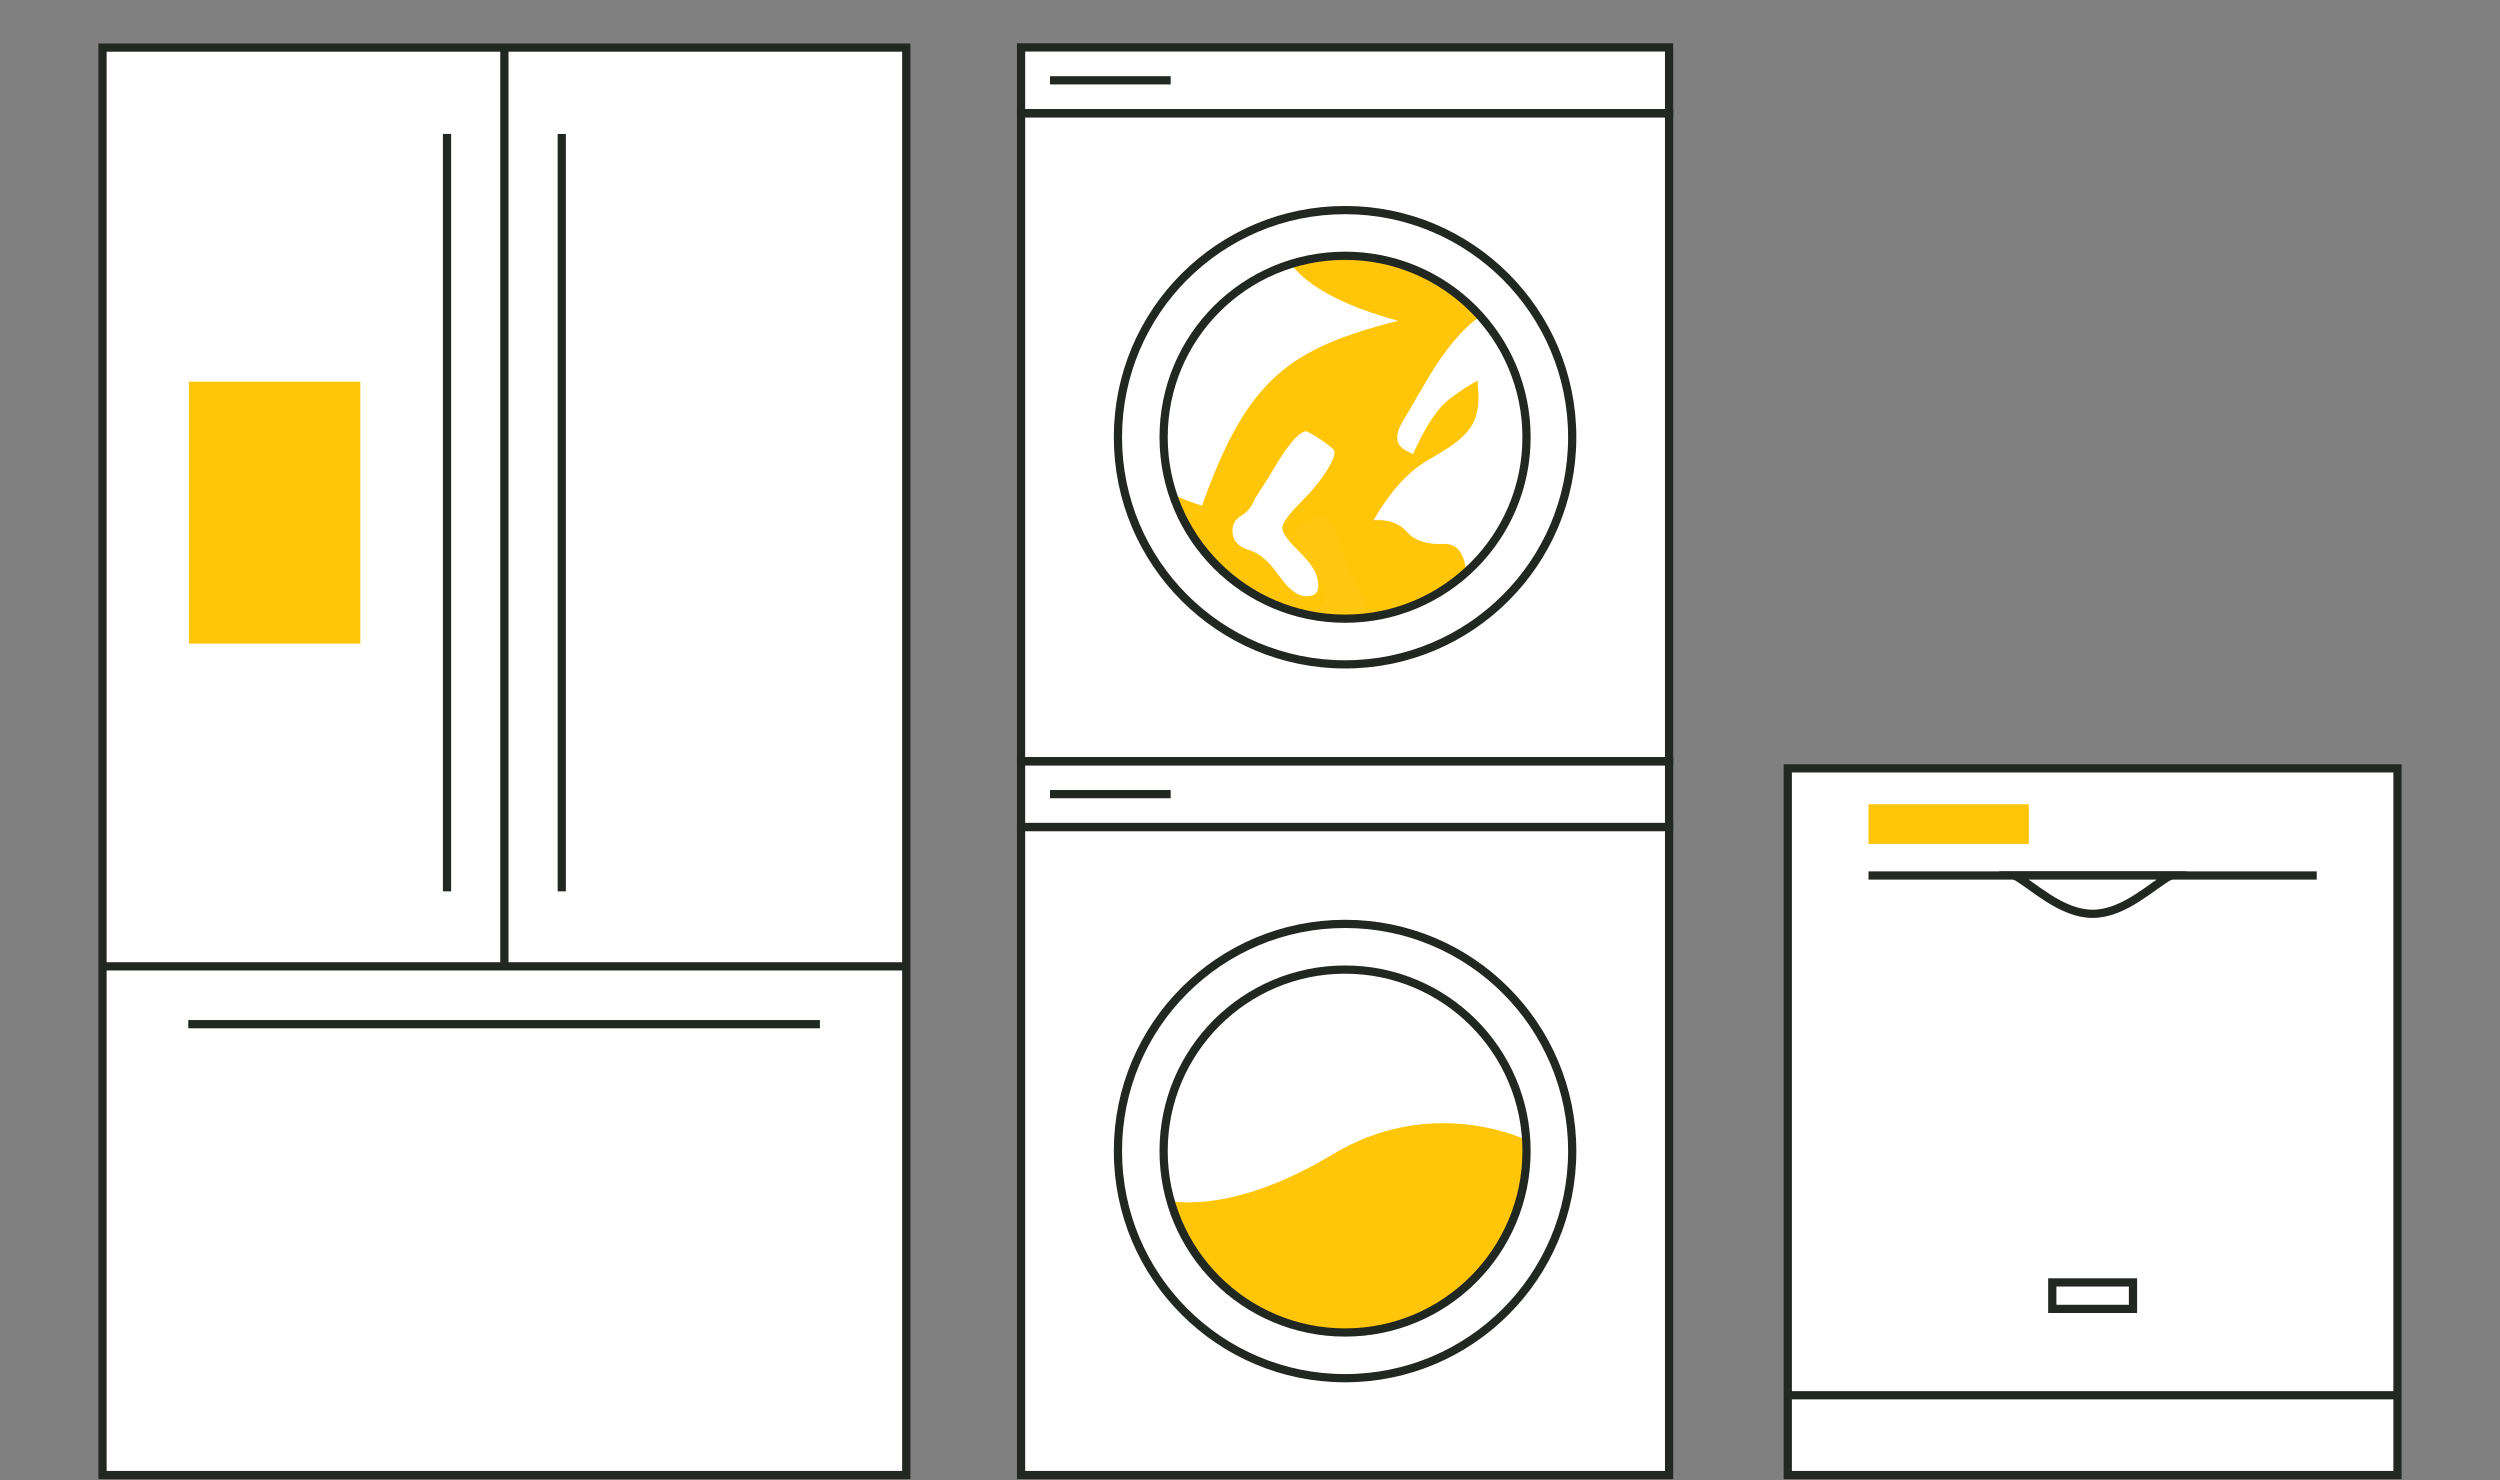 <?xml version="1.0" encoding="utf-8"?>
<!-- Generator: Adobe Illustrator 26.0.3, SVG Export Plug-In . SVG Version: 6.00 Build 0)  -->
<svg version="1.1" id="Layer_1" xmlns="http://www.w3.org/2000/svg" xmlns:xlink="http://www.w3.org/1999/xlink" x="0px" y="0px"
	 width="760px" height="450px" viewBox="0 0 760 450" style="enable-background:new 0 0 760 450;" xml:space="preserve">
<rect x="0" y="0" width="760" height="450" fill="#808080" stroke="none"/>
<style type="text/css">
	.st0{fill:#FFFFFF;}
	.st1{fill:none;stroke:#212721;stroke-width:2.5;stroke-miterlimit:10;}
	.st2{fill:#FFC609;}
	.st3{fill:#FFFFFF;stroke:#212721;stroke-width:2.5;stroke-miterlimit:10;}
	
		.st4{clip-path:url(#SVGID_00000124149703636475201780000014425931250873339523_);fill-rule:evenodd;clip-rule:evenodd;fill:#FFC70F;}
	
		.st5{clip-path:url(#SVGID_00000073711247439413968120000011418119393449617286_);fill-rule:evenodd;clip-rule:evenodd;fill:#FFFFFF;}
	
		.st6{clip-path:url(#SVGID_00000046333616844364405050000015530278809388490408_);fill-rule:evenodd;clip-rule:evenodd;fill:#FFFFFF;}
	
		.st7{clip-path:url(#SVGID_00000145779411424060172860000016025108340126259600_);fill-rule:evenodd;clip-rule:evenodd;fill:#FFFFFF;}
</style>
<g>
	<rect x="31.163" y="14.904" class="st0" width="244.341" height="433.512"/>
	<rect x="310.402" y="14.904" class="st0" width="196.998" height="433.512"/>
	<rect x="542.801" y="233.581" class="st0" width="186.54" height="214.835"/>
</g>
<g>
	<rect x="31.163" y="14.467" class="st1" width="244.341" height="433.949"/>
	<g>
		<line class="st1" x1="249.247" y1="311.35" x2="57.239" y2="311.35"/>
		<line class="st1" x1="275.504" y1="293.771" x2="31.163" y2="293.771"/>
		<line class="st1" x1="170.775" y1="40.719" x2="170.775" y2="270.969"/>
		<line class="st1" x1="135.892" y1="40.719" x2="135.892" y2="270.969"/>
		<line class="st1" x1="153.334" y1="14.904" x2="153.334" y2="293.719"/>
	</g>
	<rect x="57.425" y="116.034" class="st2" width="52.122" height="79.62"/>
</g>
<g>
	<g>
		<g>
			<rect x="543.482" y="233.581" class="st1" width="185.355" height="214.835"/>
			<line class="st1" x1="543.819" y1="424.159" x2="728.381" y2="424.159"/>
			<rect x="623.894" y="389.854" class="st3" width="24.531" height="8.049"/>
			<line class="st1" x1="568.029" y1="266.15" x2="704.289" y2="266.15"/>
			<path class="st3" d="M612.485,266.15c5.467,2.959,14.035,11.649,23.674,11.649
				c9.639,0,18.207-8.69,23.674-11.649H612.485z"/>
		</g>
	</g>
	<rect x="568.029" y="244.499" class="st2" width="48.742" height="12.052"/>
</g>
<g>
	<g>
		<g>
			<circle id="SVGID_1_" class="st2" cx="408.901" cy="133.531" r="55.163"/>
		</g>
		<g>
			<g>
				<g>
					<g>
						<defs>
							<circle id="SVGID_00000107572339771954737030000005269430506254512569_" cx="408.901" cy="133.531" r="55.163"/>
						</defs>
						<clipPath id="SVGID_00000183964860873023549580000007408185533507165109_">
							<use xlink:href="#SVGID_00000107572339771954737030000005269430506254512569_"  style="overflow:visible;"/>
						</clipPath>
						
							<path style="clip-path:url(#SVGID_00000183964860873023549580000007408185533507165109_);fill-rule:evenodd;clip-rule:evenodd;fill:#FFC70F;" d="
							M411.753,177.554c-0.081-0.253-0.143-0.504-0.188-0.749
							c-0.344-1.667-1.089-1.96-2.237-5.113c-1.144-3.145-2.425-8.187-3.835-10.898
							c-1.497-2.913-2.726-4.209-3.685-3.887
							c-0.121,0.03-0.237,0.062-0.351,0.099
							c-0.006,0.002-0.013,0.004-0.021,0.011
							c-0.48,0.119-0.958,0.269-1.437,0.451c-0.015,0-0.026,0.004-0.032,0.012
							c-0.487,0.155-0.978,0.336-1.47,0.547l-0.01,0
							c-0.422,0.173-0.85,0.36-1.279,0.556l-0.01,0.01l-0.021-0.001
							c-0.394,0.176-0.79,0.364-1.182,0.566l-0.01,0.001
							c-0.007-0.001-0.012,0.003-0.012,0.01c-0.353,0.175-0.7,0.355-1.045,0.544
							c-0.014-0.001-0.02,0.004-0.02,0.012
							c-0.015-0-0.025,0.002-0.033,0.009
							c-0.014,0.008-0.027,0.015-0.043,0.023c-0.013,0.006-0.024,0.011-0.031,0.011
							c-0.008,0.006-0.013,0.014-0.02,0.021c-0.952,0.442-0.861,2.211,0.271,5.308
							c1.038,2.881,2.731,6.117,5.077,9.7c2.262,3.437,3.278,5.754,3.051,6.953
							c-0.277,1.159-1.735,2.583-4.37,4.275c-2.781,1.778-4.697,3.337-5.745,4.671
							c-0.288,0.359-0.534,0.719-0.74,1.083l0.009-0
							c-0.605,0.99-0.927,1.982-0.966,2.973
							c-0.096,1.445,0.894,2.301,2.97,2.567c0.871,0.113,1.871-0.106,2.999-0.648
							c1.316-0.63,2.818-1.733,4.506-3.309c2.922-2.743,5.644-4.243,8.17-4.497
							c0.24-0.024,0.476-0.052,0.711-0.083l0.01-0.001
							c2.319-0.365,3.756-1.408,4.318-3.127c0.637-1.904,0.259-3.492-1.135-4.766
							C412.863,179.929,412.142,178.817,411.753,177.554z"/>
					</g>
				</g>
			</g>
		</g>
		<g>
			<g>
				<g>
					<g>
						<defs>
							<circle id="SVGID_00000098207588354817185200000003871504325675881872_" cx="408.901" cy="133.531" r="55.163"/>
						</defs>
						<clipPath id="SVGID_00000016774047410298935770000002632303272862993832_">
							<use xlink:href="#SVGID_00000098207588354817185200000003871504325675881872_"  style="overflow:visible;"/>
						</clipPath>
						
							<path style="clip-path:url(#SVGID_00000016774047410298935770000002632303272862993832_);fill-rule:evenodd;clip-rule:evenodd;fill:#FFFFFF;" d="
							M400.685,178.882c0.192-1.188,0.055-2.45-0.415-3.786l0.016,0.001
							c-0.17-0.478-0.377-0.963-0.622-1.453c-0.918-1.853-2.819-4.178-5.701-6.975
							c-2.713-2.665-4.095-4.717-4.141-6.159c0.017-1.483,1.795-3.99,5.33-7.518
							c3.669-3.687,6.476-7.117,8.42-10.292c2.092-3.406,2.626-5.489,1.603-6.247
							c0.012-0.011,0.012-0.026,0.001-0.048c-0.01,0-0.026-0.006-0.047-0.018
							c-0.01-0.01-0.025-0.021-0.048-0.033c0.001-0.01-0.009-0.017-0.032-0.017
							c0.012-0.009,0.007-0.015-0.015-0.016c-0.368-0.311-0.736-0.611-1.105-0.901
							c0.001-0.011-0.005-0.016-0.015-0.016l-0.017-0
							c-0.42-0.345-0.842-0.668-1.264-0.969l-0.032-0.002l0.001-0.031
							c-0.464-0.335-0.923-0.659-1.377-0.973l-0.017-0
							c-0.538-0.369-1.082-0.706-1.634-1.012
							c-0-0.01-0.01-0.016-0.031-0.016
							c-0.52-0.326-1.055-0.62-1.607-0.882c-0.011-0.011-0.015-0.023-0.015-0.033
							c-0.126-0.067-0.255-0.13-0.382-0.186c-1.069-0.62-2.851,0.617-5.342,3.711
							c-2.345,2.884-4.776,7.239-6.911,10.697
							c-2.136,3.47-3.422,4.974-4.236,6.877
							c-0.115,0.276-0.251,0.558-0.41,0.844c-0.768,1.399-1.902,2.54-3.399,3.425
							c-1.967,1.173-2.806,2.974-2.514,5.401c0.253,2.179,1.71,3.771,4.371,4.778
							l0.017,0c0.266,0.094,0.544,0.182,0.832,0.264
							c2.933,0.928,5.803,3.382,8.61,7.36c1.625,2.291,3.145,3.976,4.557,5.058
							c1.202,0.914,2.338,1.412,3.413,1.494
							C399.059,181.391,400.445,180.617,400.685,178.882z"/>
					</g>
				</g>
			</g>
		</g>
		<g>
			<g>
				<g>
					<g>
						<defs>
							<circle id="SVGID_00000162341573090853297170000001391341125557079970_" cx="408.901" cy="133.531" r="55.163"/>
						</defs>
						<clipPath id="SVGID_00000014626441242570404150000008446093686454118838_">
							<use xlink:href="#SVGID_00000162341573090853297170000001391341125557079970_"  style="overflow:visible;"/>
						</clipPath>
						
							<path style="clip-path:url(#SVGID_00000014626441242570404150000008446093686454118838_);fill-rule:evenodd;clip-rule:evenodd;fill:#FFFFFF;" d="
							M484.089,161.469c-0.162-6.203-0.932-17.876-2.312-35.017
							c-0.52-6.465,1.581-11.103,6.305-13.918
							c-7.163-1.653-12.638-2.102-16.425-1.348
							c-3.786,0.753-6.522,0.262-8.209-1.473
							c-1.68-1.746-2.804-7.461-3.373-17.144
							c-8.968,0.136-18.156,8.529-27.564,25.178c0.01-0.015,0.024-0.03,0.044-0.044
							c-1.139,1.794-2.431,4.007-3.875,6.639c-0.331,0.604-0.946,1.617-1.844,3.043
							c-0.81,1.358-1.374,2.502-1.693,3.434c-0.952,2.747-0.213,4.787,2.221,6.123
							c0.86,0.472,1.601,0.835,2.223,1.086
							c3.71-8.404,7.419-14.001,11.127-16.793
							c3.708-2.792,6.607-4.652,8.697-5.576
							c-0.704,0.838,1.044,5.181-0.828,11.169
							c-1.884,5.969-8.797,9.737-14.672,13.168
							c-5.873,3.432-11.328,9.48-16.368,18.145
							c4.486-0.293,7.877,0.892,10.175,3.556c2.302,2.653,6.01,3.871,11.124,3.652
							c5.119-0.228,7.456,4.486,7.012,14.139
							c-0.456,9.649,2.403,11.488,8.575,5.517
							c6.168-5.986,10.142-12.312,11.923-18.981
							c1.786-6.68,2.546-12.968,2.282-18.867
							c-0.274-5.904,1.349-12.331,4.867-19.282
							c-0.017,0.172-0.031,0.35-0.043,0.537
							c-0.241,2.995-0.109,6.974,0.399,11.938c0.108,1.115,0.029,2.912-0.238,5.392
							c-0.266,2.479-1.205,9.526-2.817,21.14
							c-0.475,3.447-0.728,6.358-0.759,8.736l10.299,5.652
							C482.998,174.257,484.246,167.657,484.089,161.469z"/>
					</g>
				</g>
			</g>
		</g>
		<g>
			<g>
				<g>
					<g>
						<defs>
							<circle id="SVGID_00000106139605290141585090000015227371892213130928_" cx="408.901" cy="133.531" r="55.163"/>
						</defs>
						<clipPath id="SVGID_00000034068294399301055760000015260250454086226817_">
							<use xlink:href="#SVGID_00000106139605290141585090000015227371892213130928_"  style="overflow:visible;"/>
						</clipPath>
						
							<path style="clip-path:url(#SVGID_00000034068294399301055760000015260250454086226817_);fill-rule:evenodd;clip-rule:evenodd;fill:#FFFFFF;" d="
							M424.992,97.506c-22.997-6.241-35.194-15.18-36.59-26.82
							c-25.195,15.817-43.361,35.732-54.497,59.749
							c8.977,12.046,19.484,19.801,31.525,23.261
							C379.308,114.445,392.575,105.88,424.992,97.506z"/>
					</g>
				</g>
			</g>
		</g>
	</g>
	<g>
		<rect x="310.402" y="231.417" class="st1" width="196.998" height="20.001"/>
		<g>
			<rect x="310.402" y="251.418" class="st1" width="196.998" height="196.998"/>
			<circle class="st1" cx="408.901" cy="349.917" r="69.053"/>
			<path class="st2" d="M355.888,365.195c1.474,0.188,3.22,0.33,5.302,0.33
				c9.101,0.003,23.934-2.575,43.798-14.528
				c28.084-16.896,54.039-6.704,59.104-4.418c0.062,1.066,0.162,2.123,0.162,3.204
				c0,30.491-24.807,55.298-55.298,55.298
				C383.818,405.081,362.582,388.202,355.888,365.195z"/>
			<circle class="st1" cx="408.901" cy="349.917" r="55.163"/>
		</g>
	</g>
	<g>
		<rect x="310.402" y="14.419" class="st1" width="196.998" height="20.001"/>
		<g>
			<rect x="310.402" y="34.42" class="st1" width="196.998" height="196.998"/>
			<circle class="st1" cx="408.901" cy="132.918" r="69.053"/>
			<circle class="st1" cx="408.901" cy="132.918" r="55.163"/>
		</g>
	</g>
	<line class="st1" x1="319.202" y1="24.419" x2="355.888" y2="24.419"/>
	<line class="st1" x1="319.202" y1="241.418" x2="355.888" y2="241.418"/>
</g>
</svg>

